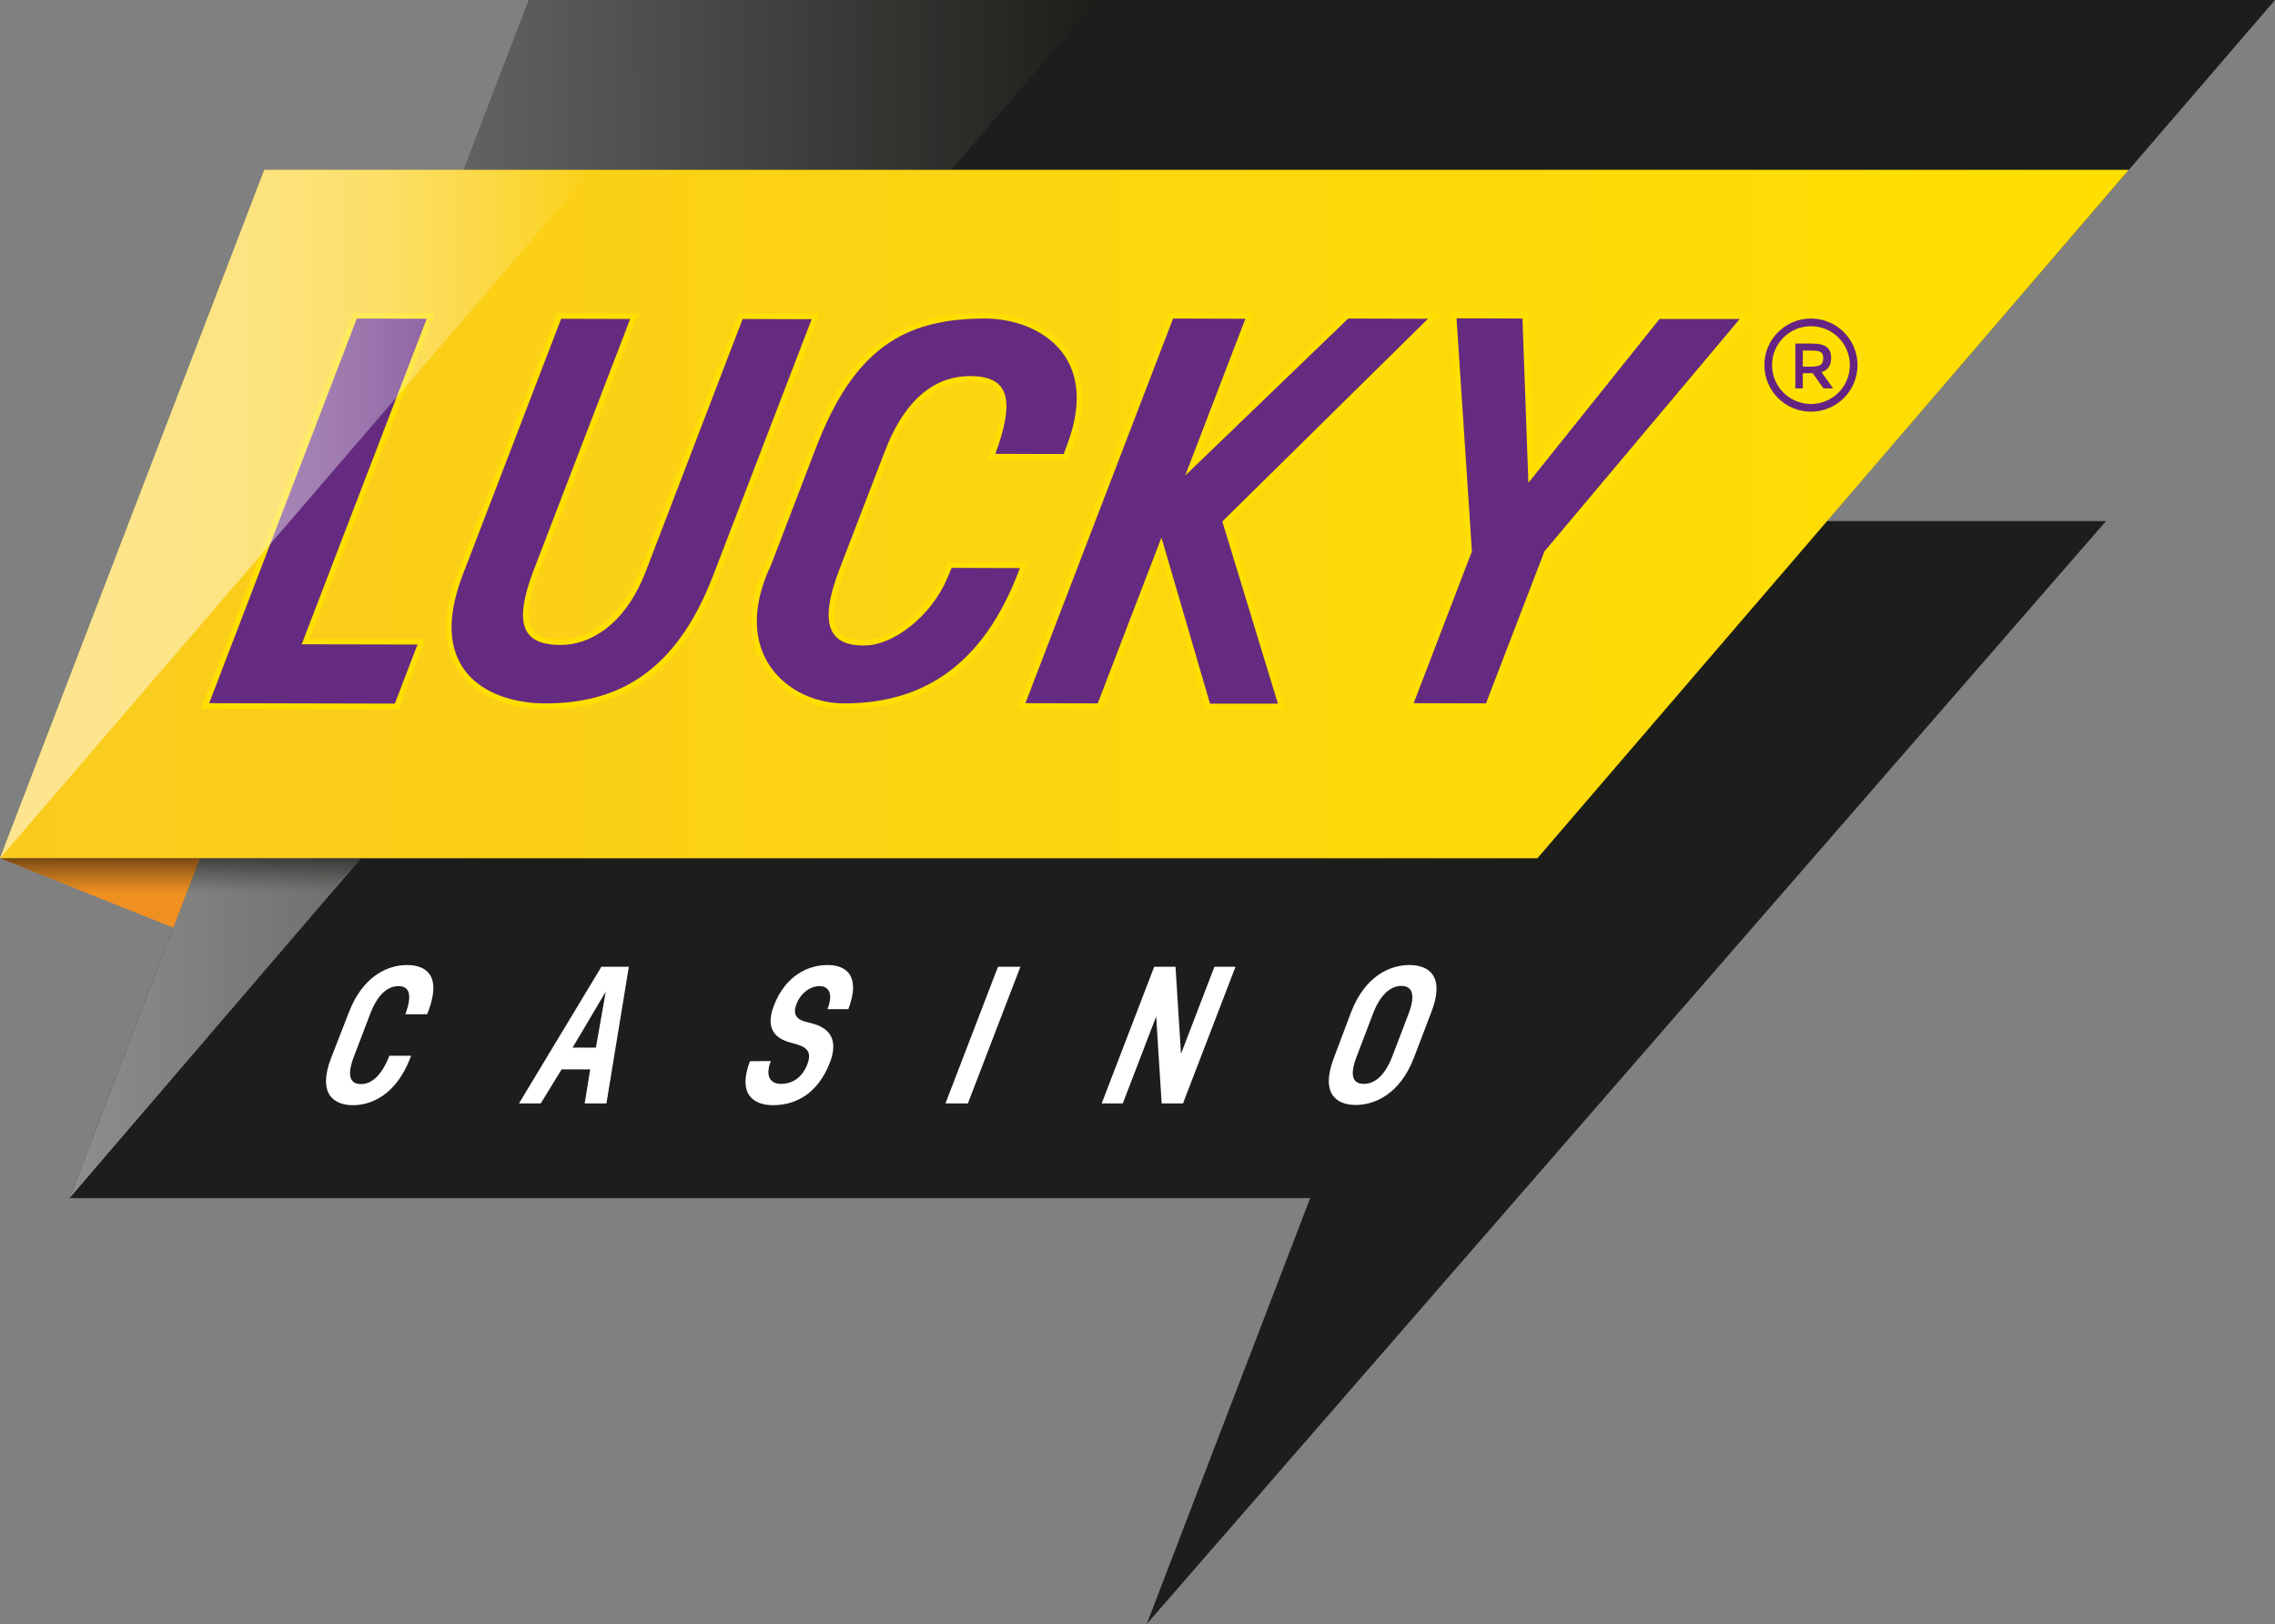 <?xml version="1.0" encoding="utf-8"?>
<!-- Generator: Adobe Illustrator 27.2.0, SVG Export Plug-In . SVG Version: 6.00 Build 0)  -->
<svg version="1.1" id="LOGOS" xmlns="http://www.w3.org/2000/svg" xmlns:xlink="http://www.w3.org/1999/xlink" x="0px" y="0px"
	 viewBox="0 0 1035.4 739.3" style="enable-background:new 0 0 1035.4 739.3;" xml:space="preserve">
<rect x="0" y="0" width="1035.4" height="739.3" fill="#808080" stroke="none"/>
<style type="text/css">
	.st0{fill:#1D1E1B;}
	.st1{opacity:0.5;fill:url(#SVGID_1_);enable-background:new    ;}
	.st2{fill:url(#SVGID_00000139276352109623327410000008708760038673460614_);}
	.st3{fill:#F09021;}
	.st4{opacity:0.5;fill:url(#SVGID_00000015355805945898547520000009143896491213164716_);enable-background:new    ;}
	.st5{opacity:0.5;fill:url(#SVGID_00000080194101943920177270000010163401542576982189_);enable-background:new    ;}
	.st6{fill:#FFDF00;stroke:#FFDF00;stroke-width:5;stroke-miterlimit:10;}
	.st7{fill:#652B80;}
	.st8{opacity:0.5;fill:url(#SVGID_00000092424629129668897290000012208541296905587888_);enable-background:new    ;}
	.st9{fill:#662482;}
	.st10{fill:#FFFFFF;}
</style>
<g id="CASINO">
	<polygon class="st0" points="1035.4,0 240.7,0 31.6,545.4 596.3,545.4 521.9,739.3 958.5,237.2 831.4,237.2 	"/>
	
		<linearGradient id="SVGID_1_" gradientUnits="userSpaceOnUse" x1="-658.066" y1="-618.83" x2="-221.455" y2="-451.229" gradientTransform="matrix(0.934 0.358 0.358 -0.934 867.765 -69.144)">
		<stop  offset="0" style="stop-color:#FFFFFF"/>
		<stop  offset="1" style="stop-color:#1D1E1B"/>
	</linearGradient>
	<polygon class="st1" points="240.7,0 31.6,545.5 499.3,0 	"/>
	
		<linearGradient id="SVGID_00000070836206527934816330000004643962804623198620_" gradientUnits="userSpaceOnUse" x1="968.9" y1="406" x2="1.818989e-12" y2="406" gradientTransform="matrix(1 0 0 -1 0 640)">
		<stop  offset="0" style="stop-color:#FFDF00"/>
		<stop  offset="1" style="stop-color:#FACB1E"/>
	</linearGradient>
	<polygon style="fill:url(#SVGID_00000070836206527934816330000004643962804623198620_);" points="120.3,77.3 0,390.7 699.7,390.7 
		968.9,77.3 	"/>
	<polygon class="st3" points="0,390.7 91,390.7 78.9,422.3 	"/>
	
		<linearGradient id="SVGID_00000090261261287512414220000010653847475488164020_" gradientUnits="userSpaceOnUse" x1="45.5" y1="217.7" x2="45.5" y2="249.3" gradientTransform="matrix(1 0 0 -1 0 640)">
		<stop  offset="0.5" style="stop-color:#1D1E1B;stop-opacity:0"/>
		<stop  offset="1" style="stop-color:#010101"/>
	</linearGradient>
	
		<polygon style="opacity:0.5;fill:url(#SVGID_00000090261261287512414220000010653847475488164020_);enable-background:new    ;" points="
		0,390.7 91,390.7 78.9,422.3 	"/>
	
		<linearGradient id="SVGID_00000139277925783118600010000008936941314639968929_" gradientUnits="userSpaceOnUse" x1="121.75" y1="217.7" x2="121.75" y2="249.3" gradientTransform="matrix(1 0 0 -1 0 640)">
		<stop  offset="0.5" style="stop-color:#1D1E1B;stop-opacity:0"/>
		<stop  offset="1" style="stop-color:#010101"/>
	</linearGradient>
	
		<polygon style="opacity:0.5;fill:url(#SVGID_00000139277925783118600010000008936941314639968929_);enable-background:new    ;" points="
		91,390.7 164.6,390.7 134.7,422.3 78.9,422.3 	"/>
	<path class="st6" d="M179.7,320.3l-84.5-0.2L162.4,145l31.8,0.1l-56.9,148.2l52.7,0.1L179.7,320.3z M286.8,145.2l-31.4-0.1
		l-44.8,116.6c-17.4,45.4,13.7,58.5,37.5,58.5c31.4,0,59-12.6,76.5-58.3l44.8-116.6l-31.4-0.1l-44,114.7
		c-9.6,25.1-26,33.7-38.7,33.7c-16.9,0-22.1-8.6-12.5-33.8L286.8,145.2L286.8,145.2z M351,257c-19.3,40.4,7.7,63.2,33.2,63.2
		c31.3,0,60.4-13.1,78.1-56.8l1.9-4.8l-31.1-0.1l-1.9,4.6c-7.6,17.8-24.6,30.3-36.9,30.7c-17,0.6-22-9.3-12.2-34.8l20.5-53.3
		c9.7-25.4,24-34.5,38.8-34.5c16.4,0,20.5,8.8,13.1,31.2l-1.5,4.2l31.1,0.1l1.8-4.8c15.3-41.5-15.1-56.9-37.5-56.9
		c-37,0-59.7,13.8-77.1,59L351,257L351,257z M581.6,320.3l-25.3-82.9l93.6-92.3l-36.3-0.1l-74.2,71.5l27.4-71.4l-32.9-0.1
		l-67.2,175.1l32.9,0.1l29-75.5l22.1,75.6H581.6L581.6,320.3z M755.3,145.2l-59.7,74.6l-2.7-74.8l-30-0.1l7,106.1l-26.5,69.1
		l32.9,0.1l26.6-69.2l88.9-105.8L755.3,145.2L755.3,145.2z"/>
	<path class="st7" d="M190,293.4l-10.3,26.9l-84.5-0.2L162.4,145l31.8,0.1l-56.9,148.2L190,293.4L190,293.4z M286.8,145.2l-31.4-0.1
		l-44.8,116.6c-17.4,45.4,13.7,58.5,37.5,58.5c31.4,0,59-12.6,76.5-58.3l44.8-116.6l-31.4-0.1l-44,114.7
		c-9.6,25.1-26,33.7-38.7,33.7c-16.9,0-22.1-8.6-12.5-33.8L286.8,145.2L286.8,145.2z M351,257c-19.3,40.4,7.7,63.2,33.2,63.2
		c31.3,0,60.4-13.1,78.1-56.8l1.9-4.8l-31.1-0.1l-1.9,4.6c-7.6,17.8-24.6,30.3-36.9,30.7c-17,0.6-22-9.3-12.2-34.8l20.5-53.3
		c9.7-25.4,24-34.5,38.8-34.5c16.4,0,20.5,8.8,13.1,31.2l-1.5,4.2l31.1,0.1l1.8-4.8c15.3-41.5-15.1-56.9-37.5-56.9
		c-37,0-59.7,13.8-77.1,59L351,257L351,257z M581.6,320.3l-25.3-82.9l93.6-92.3l-36.3-0.1l-74.2,71.5l27.4-71.4l-32.9-0.1
		l-67.2,175.1l32.9,0.1l29-75.5l22.1,75.6H581.6L581.6,320.3z M755.3,145.2l-59.7,74.6l-2.7-74.8l-30-0.1l7,106.1l-26.5,69.1
		l32.9,0.1l26.6-69.2l88.9-105.8L755.3,145.2L755.3,145.2z"/>
	
		<linearGradient id="SVGID_00000103958811001112409650000001675411313153532049_" gradientUnits="userSpaceOnUse" x1="-701.462" y1="-593.991" x2="-449.864" y2="-497.394" gradientTransform="matrix(0.934 0.358 0.358 -0.934 867.765 -69.144)">
		<stop  offset="0" style="stop-color:#FFFFFF"/>
		<stop  offset="0.17" style="stop-color:#FFFFFF;stop-opacity:0.99"/>
		<stop  offset="0.3" style="stop-color:#FFFFFF;stop-opacity:0.95"/>
		<stop  offset="0.42" style="stop-color:#FFFFFF;stop-opacity:0.89"/>
		<stop  offset="0.53" style="stop-color:#FFFFFF;stop-opacity:0.8"/>
		<stop  offset="0.64" style="stop-color:#FFFFFF;stop-opacity:0.68"/>
		<stop  offset="0.74" style="stop-color:#FFFFFF;stop-opacity:0.53"/>
		<stop  offset="0.84" style="stop-color:#FFFFFF;stop-opacity:0.36"/>
		<stop  offset="0.93" style="stop-color:#FFFFFF;stop-opacity:0.17"/>
		<stop  offset="1" style="stop-color:#FFFFFF;stop-opacity:0"/>
	</linearGradient>
	
		<polygon style="opacity:0.5;fill:url(#SVGID_00000103958811001112409650000001675411313153532049_);enable-background:new    ;" points="
		120.3,77.3 0,390.7 269.5,77.3 	"/>
	<path class="st6" d="M824.2,187.4c-11.7,0-21.2-9.5-21.2-21.2s9.5-21.2,21.2-21.2s21.2,9.5,21.2,21.2S835.9,187.4,824.2,187.4z
		 M824.2,148.5c-9.8,0-17.7,7.9-17.7,17.7s7.9,17.7,17.7,17.7s17.7-7.9,17.7-17.7S834,148.5,824.2,148.5z"/>
	<path class="st6" d="M833.4,163c0,3.4-1.5,5.5-4.4,6.4l5.3,7.4h-4.4l-4.9-6.9h-4.5v6.9h-3.4v-20.4h7.6c3.1,0,5.3,0.5,6.7,1.6
		C832.7,159,833.4,160.7,833.4,163L833.4,163z M828.8,165.9c0.7-0.6,1-1.6,1-2.9s-0.4-2.2-1.1-2.7c-0.7-0.5-2-0.7-3.8-0.7h-4.4v7.3
		h4.3C826.8,166.8,828.1,166.5,828.8,165.9L828.8,165.9z"/>
	<path class="st9" d="M824.2,187.4c-11.7,0-21.2-9.5-21.2-21.2s9.5-21.2,21.2-21.2s21.2,9.5,21.2,21.2S835.9,187.4,824.2,187.4z
		 M824.2,148.5c-9.8,0-17.7,7.9-17.7,17.7s7.9,17.7,17.7,17.7s17.7-7.9,17.7-17.7S834,148.5,824.2,148.5z"/>
	<path class="st9" d="M833.4,163c0,3.4-1.5,5.5-4.4,6.4l5.3,7.4h-4.4l-4.9-6.9h-4.5v6.9h-3.4v-20.4h7.6c3.1,0,5.3,0.5,6.7,1.6
		C832.7,159,833.4,160.7,833.4,163L833.4,163z M828.8,165.9c0.7-0.6,1-1.6,1-2.9s-0.4-2.2-1.1-2.7c-0.7-0.5-2-0.7-3.8-0.7h-4.4v7.3
		h4.3C826.8,166.8,828.1,166.5,828.8,165.9L828.8,165.9z"/>
	<g id="casino">
		<path class="st10" d="M158.8,460.8c6.3-16.4,17.6-21.5,26.4-21.5s15.7,4.8,9.9,20.6l-0.7,1.8h-9.9l0.5-1.5
			c2.7-8.1,0.8-11.3-3.6-11.3c-4.7,0-9.4,3.4-12.9,12.6l-7.4,19.4c-3.6,9.3-1.4,12.6,3.2,12.6c4.3,0,8.7-3.1,12.2-11.2l0.7-1.7h9.9
			l-0.7,1.8c-6.4,15.9-17.2,20.7-25.8,20.7s-16.2-5.1-9.9-21.5L158.8,460.8z"/>
		<path class="st10" d="M268.6,486.8h-13l-9.5,15.5h-9.9l37.5-62.2h12.5L276,502.3h-9.9L268.6,486.8L268.6,486.8z M271.2,476.9
			l4.5-25.5l-15.1,25.5H271.2L271.2,476.9z"/>
		<path class="st10" d="M350.8,483c-2.8,7.4,0.2,10.4,4.6,10.4c5.6,0,9.8-3.2,12-8.8c2.4-6.3-0.5-8.2-6.9-9.8
			c-5.2-1.3-13.1-4.5-8.3-17c5.4-14,15.9-18.5,24.4-18.5s15.3,4.8,9.5,20.1h-9.5c2.8-7.2,0.5-10.5-3.6-10.5s-8.6,3-10.6,8.4
			c-2.4,6.6,2.9,7.5,6.5,8.4c10.6,2.5,12.1,9.5,8.8,18c-5.7,14.7-16.1,19.4-25.9,19.4c-8.8,0-16.2-4.9-10.5-20L350.8,483L350.8,483z
			"/>
		<path class="st10" d="M454.2,440.1h10.2l-23.9,62.2h-10.2L454.2,440.1z"/>
		<path class="st10" d="M562.3,440.1l-23.9,62.2h-9.7l-2.5-39.6L511,502.3h-9.6l23.9-62.2h9.7l2.5,39.6l15.2-39.6H562.3L562.3,440.1
			z"/>
		<path class="st10" d="M614.9,460.8c6.3-16.4,17.6-21.5,26.5-21.5s16.4,5,10,21.5l-7.9,20.7C637.2,498,625.7,503,617,503
			s-16.2-5.1-9.9-21.5L614.9,460.8z M641.1,461.4c3.5-9.2,1.2-12.6-3.3-12.6s-9.4,3.4-12.9,12.6l-7.4,19.4
			c-3.6,9.3-1.5,12.6,3.2,12.6s9.5-3.4,13-12.6L641.1,461.4L641.1,461.4z"/>
	</g>
</g>
</svg>
